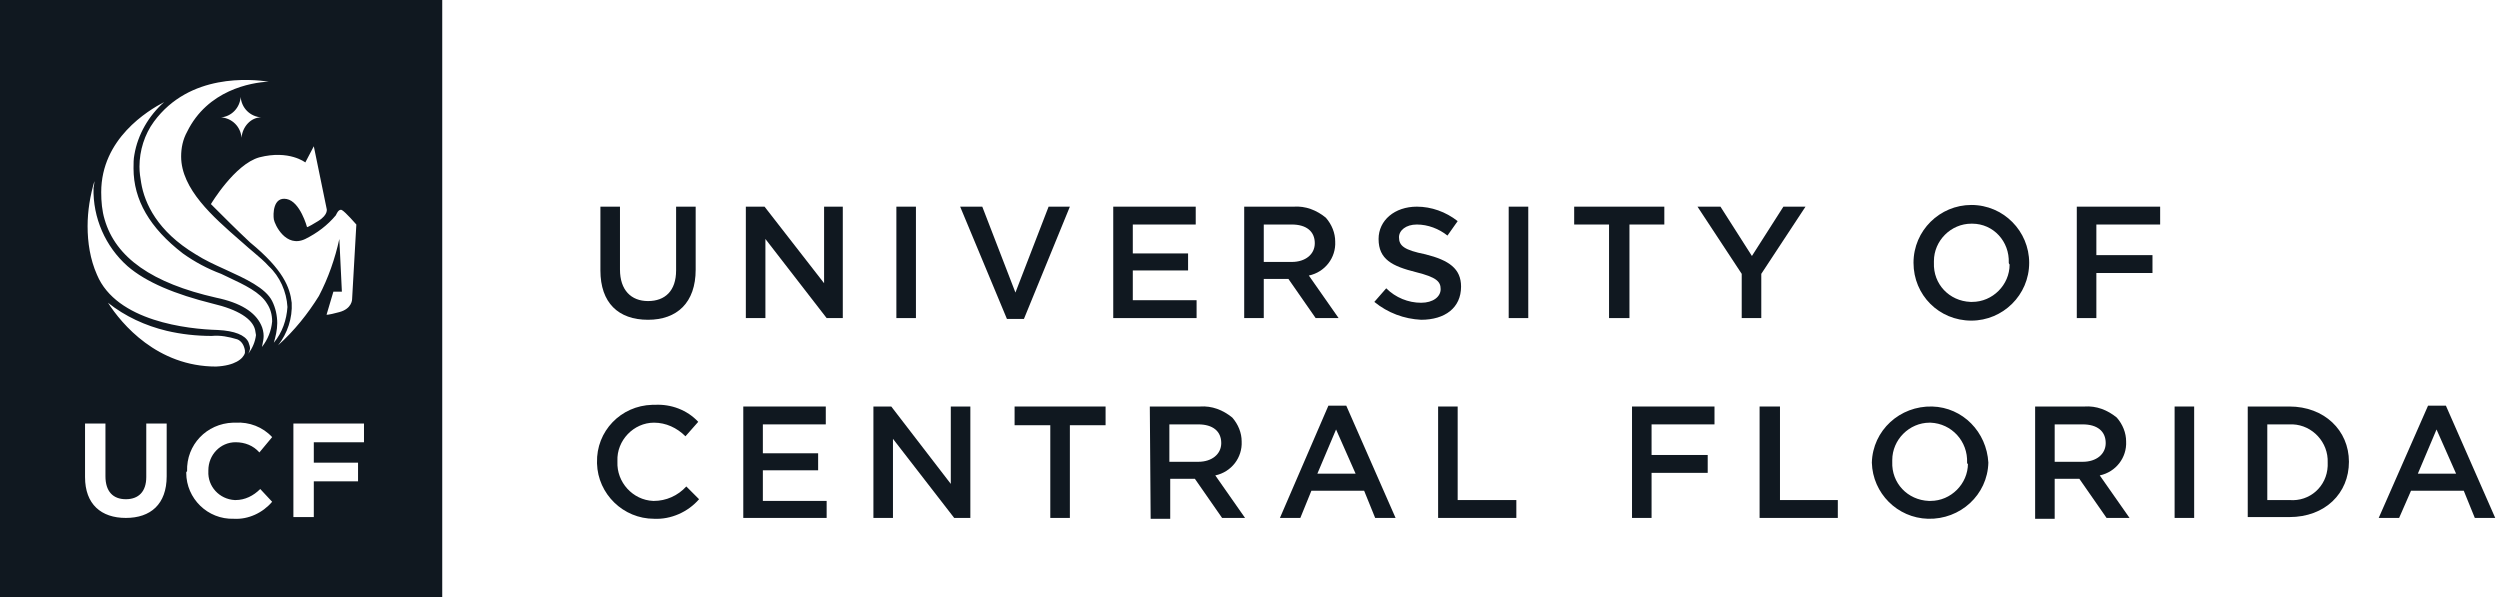 <svg width="134" height="32" viewBox="0 0 134 32" fill="none" xmlns="http://www.w3.org/2000/svg">
<path fill-rule="evenodd" clip-rule="evenodd" d="M0 0H23.704V32H0V0ZM4.558 22.701V25.573C4.558 27.031 5.425 27.761 6.746 27.761C8.068 27.761 8.934 27.031 8.934 25.527V22.701H7.84V25.573C7.84 26.348 7.43 26.758 6.746 26.758C6.063 26.758 5.652 26.348 5.652 25.527V22.701H4.558ZM10.028 25.254C9.983 23.84 11.077 22.701 12.49 22.655H12.627C13.356 22.61 14.085 22.883 14.587 23.43L13.903 24.251C13.584 23.886 13.128 23.704 12.627 23.704C11.806 23.704 11.168 24.387 11.168 25.208V25.254C11.123 26.074 11.761 26.758 12.581 26.803H12.627C13.128 26.803 13.584 26.576 13.949 26.211L14.587 26.895C14.085 27.487 13.311 27.852 12.536 27.806C11.123 27.852 9.983 26.712 9.983 25.345C9.983 25.325 9.983 25.314 9.986 25.304C9.991 25.291 10.002 25.28 10.028 25.254L10.028 25.254L10.028 25.254L10.028 25.254ZM19.51 22.701H15.726V27.715H16.82V25.801H19.191V24.798H16.82V23.704H19.51V22.701ZM14.86 17.322C14.86 16.912 14.769 16.502 14.587 16.137C14.235 15.433 13.161 14.941 12.102 14.457L11.989 14.405C11.487 14.177 10.986 13.949 10.484 13.63C8.433 12.399 7.749 10.895 7.567 9.801C7.521 9.527 7.476 9.254 7.476 8.934C7.476 8.068 7.749 7.202 8.251 6.519C10.165 3.92 13.447 4.239 14.405 4.376C13.447 4.422 11.123 4.832 10.028 7.066C9.801 7.476 9.709 7.932 9.709 8.387C9.709 10.133 11.423 11.629 12.849 12.873L13.037 13.037C13.218 13.202 13.4 13.355 13.575 13.502L13.575 13.502L13.575 13.502L13.575 13.502L13.575 13.502L13.575 13.502L13.575 13.502C13.883 13.763 14.172 14.006 14.405 14.268C14.997 14.815 15.362 15.635 15.407 16.456C15.362 17.14 15.134 17.823 14.678 18.37C14.769 18.051 14.86 17.687 14.86 17.322ZM8.934 17.732C7.795 17.459 6.701 16.957 5.789 16.228C6.519 17.368 8.433 19.647 11.578 19.647C12.581 19.601 13.037 19.236 13.128 18.917V18.781C13.083 18.507 12.946 18.279 12.718 18.188C12.262 18.051 11.806 17.96 11.35 18.006C10.53 18.006 9.709 17.915 8.934 17.732ZM11.305 10.94C11.305 10.94 12.581 8.798 13.903 8.433C15.499 8.023 16.365 8.707 16.365 8.707L16.82 7.84L17.504 11.168C17.504 11.168 17.641 11.487 17.048 11.852C16.456 12.217 16.456 12.171 16.456 12.171C16.456 12.171 16.091 10.803 15.362 10.667C14.633 10.53 14.633 11.487 14.678 11.761C14.724 12.034 15.316 13.311 16.365 12.809C17.003 12.49 17.55 12.08 18.006 11.533C18.006 11.533 18.142 11.168 18.325 11.259C18.507 11.351 19.1 12.034 19.1 12.034L18.872 16.046C18.872 16.046 18.872 16.547 18.188 16.729C17.504 16.912 17.504 16.866 17.504 16.866L17.869 15.635H18.325L18.188 12.809C17.96 13.858 17.595 14.906 17.094 15.863C16.501 16.821 15.772 17.732 14.906 18.507C15.407 17.869 15.681 17.049 15.635 16.228C15.544 15.407 15.18 14.45 13.402 12.992C12.672 12.308 11.989 11.624 11.305 10.94ZM13.339 18.405C13.373 18.502 13.402 18.581 13.402 18.689C13.402 18.735 13.356 18.872 13.311 18.963C13.539 18.644 13.675 18.325 13.721 17.96L13.675 17.687C13.539 17.094 12.764 16.593 11.396 16.273C9.39 15.772 7.84 15.134 6.838 14.268C5.652 13.219 4.969 11.669 5.014 10.074C5.014 10.074 5.06 9.846 5.06 9.709C4.832 10.484 4.695 11.305 4.695 12.125C4.695 12.992 4.832 13.903 5.197 14.724C6.245 17.231 10.074 17.641 11.669 17.687C12.581 17.732 13.128 17.96 13.311 18.325C13.32 18.353 13.33 18.38 13.339 18.405ZM14.131 18.006C14.131 17.823 14.085 17.596 13.994 17.413C13.675 16.729 12.9 16.228 11.578 15.954C8.16 15.18 6.199 13.812 5.607 11.761C5.47 11.305 5.425 10.803 5.425 10.302C5.425 7.43 7.932 5.926 8.798 5.47C7.977 6.199 7.385 7.202 7.202 8.296C7.157 8.524 7.157 8.752 7.157 9.026C7.157 10.712 8.023 12.216 9.801 13.584C10.439 14.04 11.123 14.405 11.852 14.678C11.969 14.734 12.086 14.789 12.202 14.844C13.118 15.275 13.949 15.666 14.313 16.273C14.496 16.547 14.587 16.866 14.587 17.231C14.541 17.732 14.359 18.188 14.04 18.598C14.048 18.559 14.056 18.522 14.063 18.485L14.063 18.485C14.1 18.308 14.131 18.157 14.131 18.006ZM12.9 5.197C12.946 5.789 13.402 6.245 13.994 6.291C13.447 6.291 12.992 6.792 12.946 7.385C12.9 6.792 12.444 6.336 11.852 6.291C12.399 6.245 12.855 5.789 12.9 5.197Z" fill="#101820"/>
<path d="M32.182 14.496V11.077H33.231V14.45C33.231 15.544 33.823 16.137 34.735 16.137C35.647 16.137 36.239 15.59 36.239 14.496V11.077H37.288V14.45C37.288 16.228 36.285 17.14 34.735 17.14C33.14 17.14 32.182 16.228 32.182 14.496Z" fill="#101820"/>
<path d="M39.977 11.077H40.98L44.171 15.18V11.077H45.174V17.049H44.308L41.026 12.809V17.049H39.977V11.077Z" fill="#101820"/>
<path d="M49.094 11.077H48.046V17.049H49.094V11.077Z" fill="#101820"/>
<path d="M51.464 11.077H52.65L54.427 15.681L56.205 11.077H57.345L54.883 17.094H53.971L51.464 11.077Z" fill="#101820"/>
<path d="M59.67 11.077H64.091V12.034H60.718V13.584H63.681V14.496H60.718V16.091H64.137V17.049H59.67V11.077Z" fill="#101820"/>
<path d="M66.644 11.077H69.333C69.972 11.031 70.564 11.259 71.066 11.67C71.385 12.034 71.567 12.49 71.567 12.946C71.613 13.812 71.02 14.587 70.154 14.769L71.749 17.049H70.519L69.06 14.952H67.738V17.049H66.689V11.077H66.644ZM69.242 14.04C69.972 14.04 70.473 13.63 70.473 13.037C70.473 12.399 70.017 12.034 69.242 12.034H67.738V14.04H69.242Z" fill="#101820"/>
<path d="M73.664 16.182L74.302 15.453C74.803 15.954 75.487 16.228 76.171 16.228C76.809 16.228 77.219 15.909 77.219 15.499C77.219 15.088 76.992 14.86 75.897 14.587C74.621 14.268 73.892 13.903 73.892 12.809C73.892 11.806 74.758 11.077 75.943 11.077C76.718 11.077 77.493 11.351 78.131 11.852L77.584 12.627C77.128 12.262 76.536 12.034 75.943 12.034C75.35 12.034 74.986 12.353 74.986 12.718C74.986 13.174 75.259 13.402 76.399 13.63C77.675 13.949 78.313 14.405 78.313 15.362C78.313 16.502 77.447 17.14 76.171 17.14C75.259 17.094 74.393 16.775 73.664 16.182Z" fill="#101820"/>
<path d="M81.915 11.077H80.866V17.049H81.915V11.077Z" fill="#101820"/>
<path d="M86.245 12.034H84.376V11.077H89.208V12.034H87.339V17.049H86.245V12.034Z" fill="#101820"/>
<path d="M93.356 14.678L90.986 11.077H92.217L93.903 13.721L95.59 11.077H96.775L94.405 14.678V17.049H93.356V14.678Z" fill="#101820"/>
<path d="M102.564 14.085C102.564 12.353 103.977 10.986 105.664 10.986C107.396 10.986 108.764 12.399 108.764 14.085C108.764 15.818 107.351 17.185 105.664 17.185C103.932 17.185 102.564 15.818 102.564 14.085ZM107.67 14.085C107.715 12.946 106.849 11.989 105.71 11.989H105.664C104.57 11.989 103.658 12.9 103.658 13.994C103.658 14.04 103.658 14.04 103.658 14.085C103.613 15.225 104.479 16.137 105.618 16.182C105.664 16.182 105.664 16.182 105.71 16.182C106.804 16.182 107.715 15.271 107.715 14.177C107.67 14.131 107.67 14.085 107.67 14.085Z" fill="#101820"/>
<path d="M111.316 11.077H115.784V12.034H112.365V13.675H115.373V14.633H112.365V17.049H111.316V11.077Z" fill="#101820"/>
<path d="M32 24.798C31.954 23.111 33.276 21.744 34.963 21.698C35.009 21.698 35.054 21.698 35.1 21.698C35.966 21.652 36.832 21.972 37.425 22.61L36.741 23.385C36.285 22.929 35.692 22.655 35.054 22.655C33.96 22.655 33.048 23.613 33.094 24.707V24.752C33.048 25.846 33.915 26.803 35.009 26.849H35.054C35.692 26.849 36.331 26.576 36.786 26.074L37.47 26.758C36.877 27.442 35.966 27.852 35.054 27.806C33.413 27.806 32.046 26.484 32 24.843C32 24.843 32 24.798 32 24.798Z" fill="#101820"/>
<path d="M39.84 21.789H44.262V22.747H40.889V24.296H43.852V25.208H40.889V26.849H44.308V27.761H39.84V21.789Z" fill="#101820"/>
<path d="M46.815 21.789H47.772L50.963 25.937V21.789H52.011V27.761H51.145L47.863 23.521V27.761H46.815V21.789Z" fill="#101820"/>
<path d="M56.296 22.792H54.382V21.789H59.259V22.792H57.345V27.761H56.296V22.792Z" fill="#101820"/>
<path d="M61.63 21.789H64.319C64.957 21.744 65.55 21.972 66.051 22.382C66.37 22.747 66.553 23.202 66.553 23.658C66.598 24.524 66.006 25.299 65.14 25.482L66.735 27.761H65.504L64.046 25.664H62.724V27.806H61.675L61.63 21.789ZM64.228 24.752C64.957 24.752 65.459 24.342 65.459 23.749C65.459 23.111 65.003 22.747 64.228 22.747H62.678V24.752H64.228Z" fill="#101820"/>
<path d="M71.202 21.744H72.16L74.803 27.761H73.709L73.117 26.302H70.291L69.698 27.761H68.604L71.202 21.744ZM72.661 25.39L71.613 23.02L70.61 25.39H72.661Z" fill="#101820"/>
<path d="M77.083 21.789H78.131V26.803H81.276V27.761H77.083V21.789Z" fill="#101820"/>
<path d="M87.476 21.789H91.897V22.747H88.524V24.387H91.533V25.345H88.524V27.761H87.476V21.789Z" fill="#101820"/>
<path d="M94.314 21.789H95.407V26.803H98.507V27.761H94.314V21.789Z" fill="#101820"/>
<path d="M100.331 24.798C100.376 23.066 101.835 21.744 103.567 21.789C105.208 21.835 106.484 23.157 106.576 24.798C106.53 26.53 105.071 27.852 103.339 27.806C101.698 27.761 100.376 26.439 100.331 24.798ZM105.436 24.798C105.482 23.658 104.615 22.701 103.476 22.655H103.43C102.336 22.655 101.425 23.567 101.425 24.661C101.425 24.706 101.425 24.706 101.425 24.752C101.379 25.892 102.245 26.803 103.385 26.849C103.43 26.849 103.43 26.849 103.476 26.849C104.57 26.849 105.482 25.937 105.482 24.843C105.436 24.889 105.436 24.843 105.436 24.798Z" fill="#101820"/>
<path d="M109.083 21.789H111.727C112.365 21.744 112.957 21.972 113.459 22.382C113.778 22.747 113.96 23.202 113.96 23.658C114.006 24.524 113.413 25.299 112.547 25.482L114.143 27.761H112.912L111.453 25.664H110.131V27.806H109.083V21.789ZM111.635 24.752C112.365 24.752 112.866 24.342 112.866 23.749C112.866 23.111 112.41 22.747 111.635 22.747H110.131V24.752H111.635Z" fill="#101820"/>
<path d="M117.607 21.789H116.559V27.761H117.607V21.789Z" fill="#101820"/>
<path d="M120.479 21.789H122.712C124.581 21.789 125.903 23.066 125.903 24.752C125.903 26.439 124.627 27.715 122.712 27.715H120.479V21.789ZM121.527 22.747V26.803H122.712C123.806 26.895 124.718 26.074 124.764 24.98C124.764 24.934 124.764 24.843 124.764 24.798C124.809 23.704 123.943 22.792 122.895 22.747C122.849 22.747 122.758 22.747 122.712 22.747H121.527Z" fill="#101820"/>
<path d="M130.143 21.744H131.1L133.744 27.761H132.65L132.057 26.302H129.231L128.593 27.761H127.499L130.143 21.744ZM131.647 25.39L130.598 23.02L129.596 25.39H131.647Z" fill="#101820"/>
</svg>
